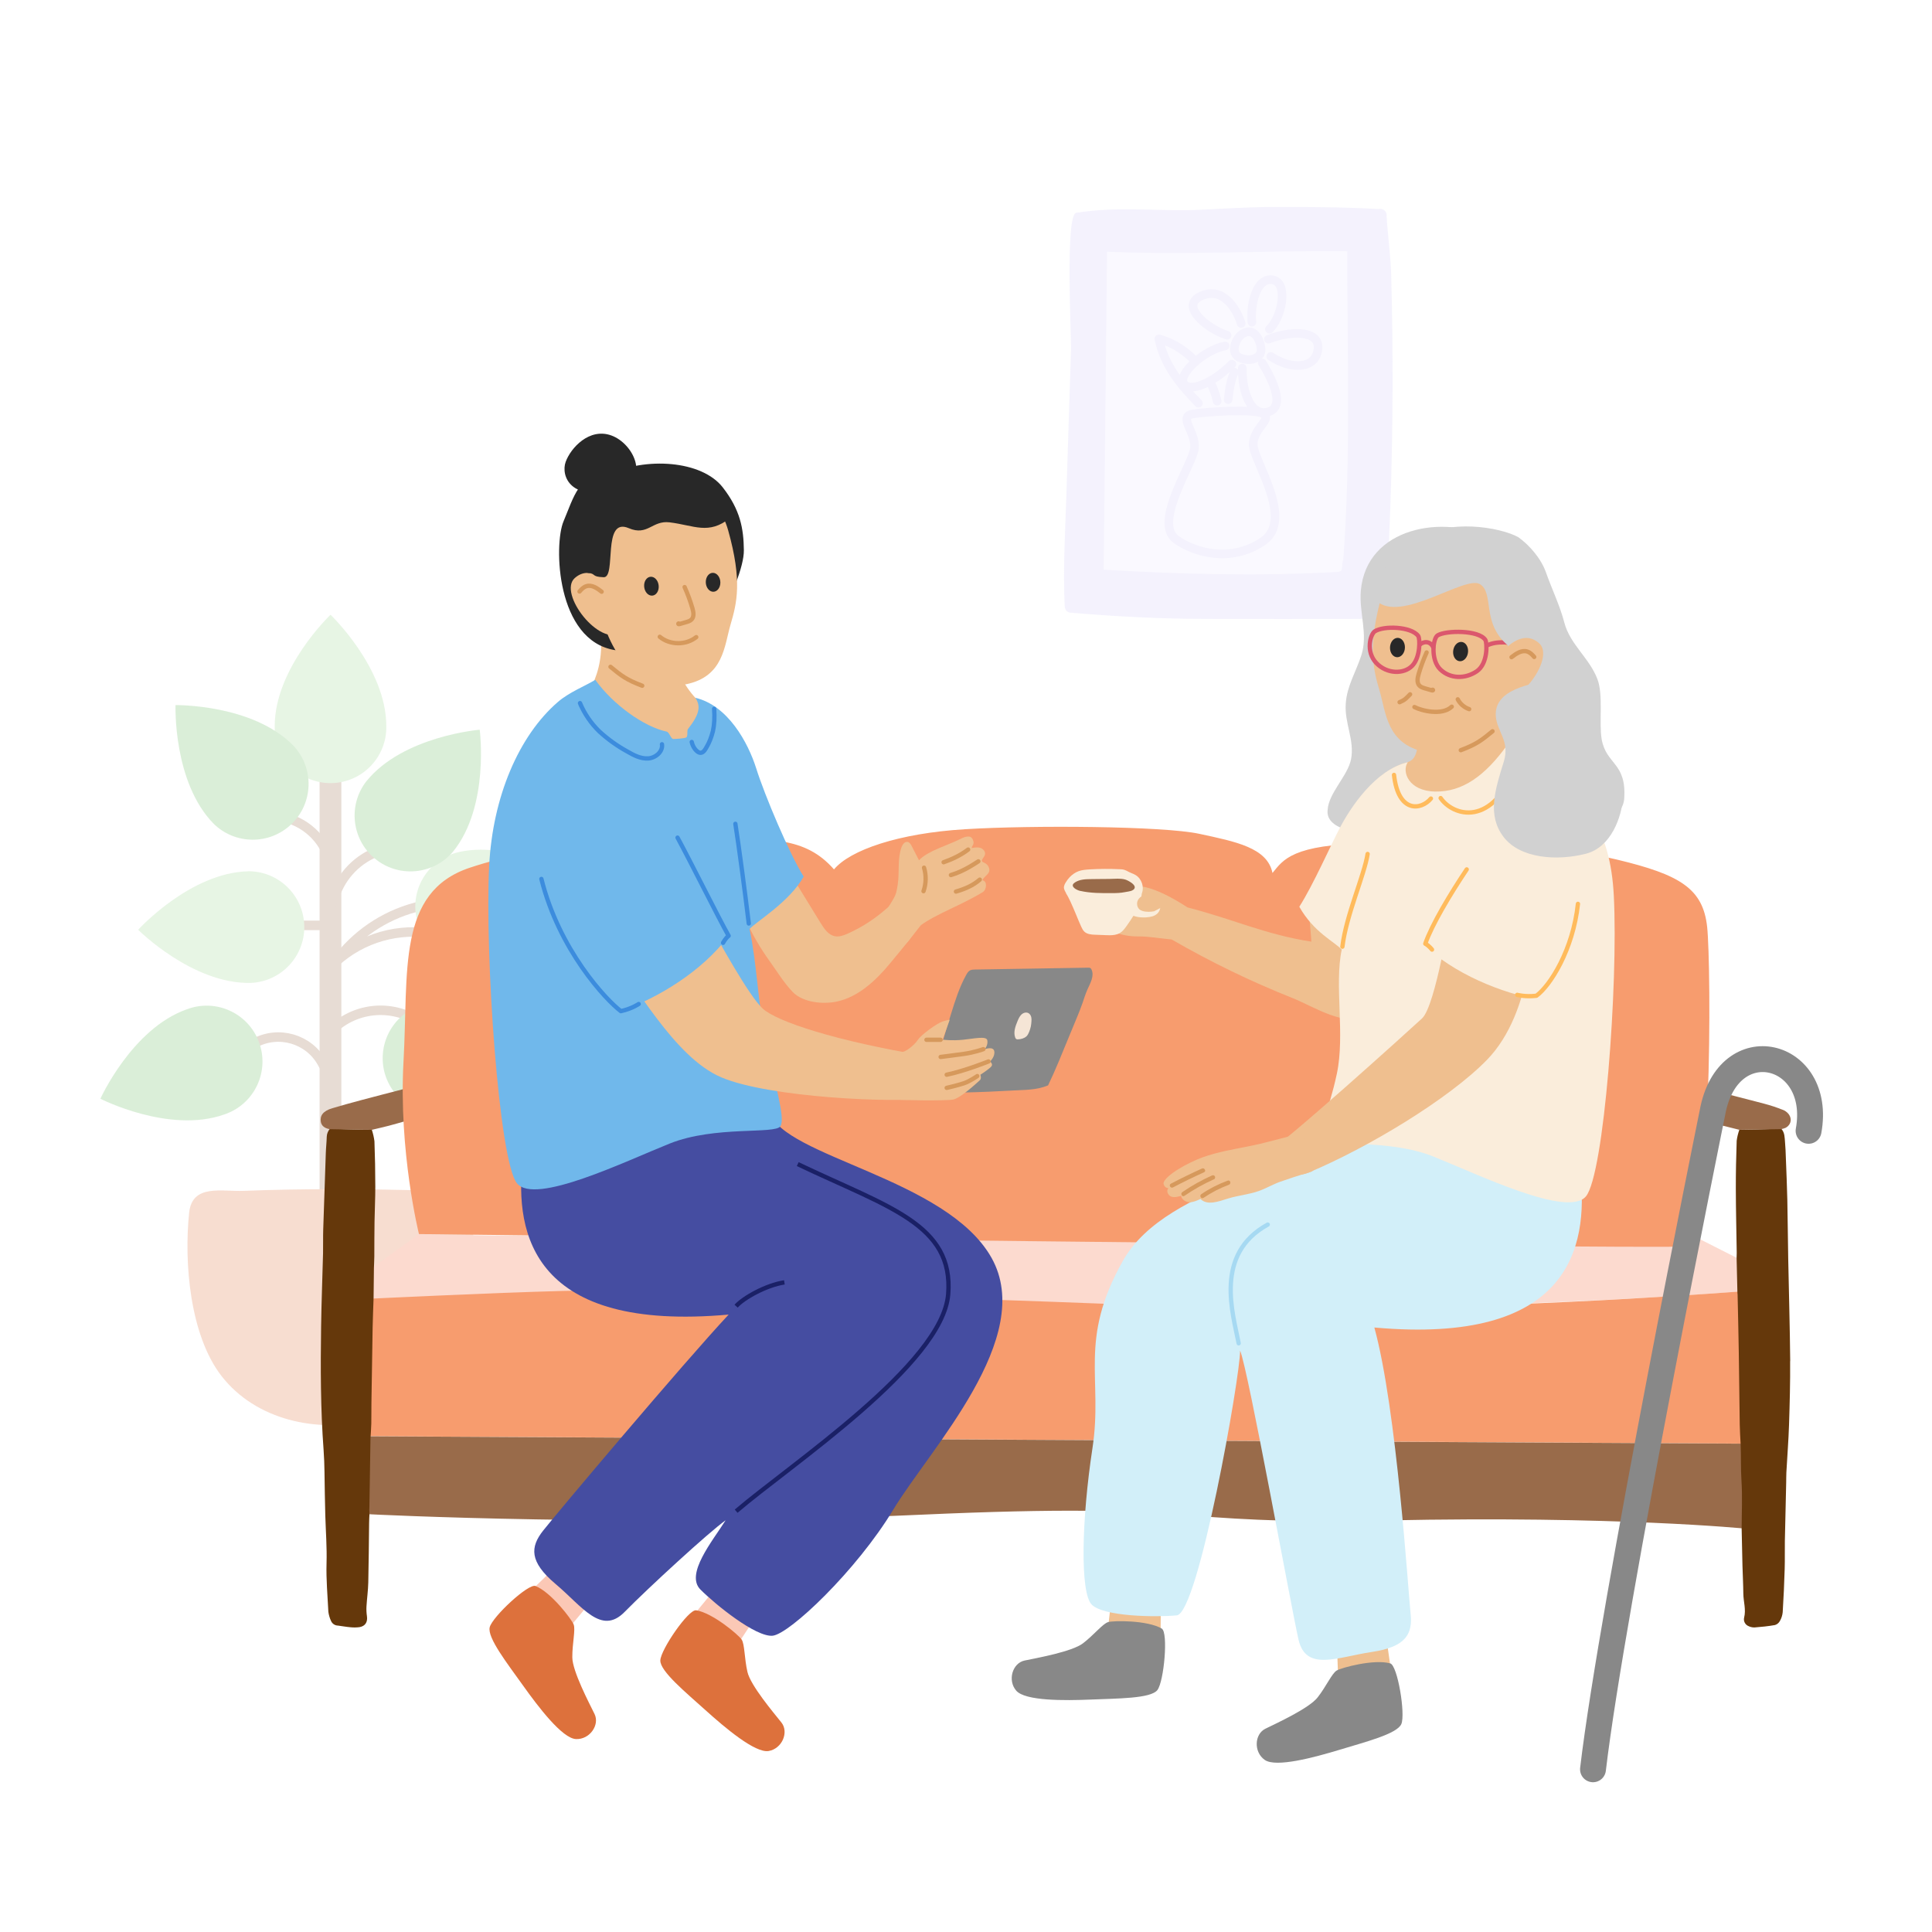 <?xml version="1.0" encoding="UTF-8"?>
<svg xmlns="http://www.w3.org/2000/svg" viewBox="0 0 448 448">
  <defs>
    <style>
      .cls-1, .cls-2, .cls-3, .cls-4, .cls-5, .cls-6, .cls-7, .cls-8, .cls-9, .cls-10, .cls-11 {
        fill: none;
      }

      .cls-2 {
        stroke: #d6995c;
      }

      .cls-2, .cls-4, .cls-5, .cls-6, .cls-7, .cls-9, .cls-10, .cls-12, .cls-11 {
        stroke-linecap: round;
        stroke-linejoin: round;
      }

      .cls-13 {
        fill: #d1c9f7;
      }

      .cls-14 {
        fill: #f79c6e;
      }

      .cls-3, .cls-7 {
        stroke: #db576d;
      }

      .cls-3, .cls-8 {
        stroke-miterlimit: 10;
      }

      .cls-4 {
        stroke: #a6d9f2;
      }

      .cls-15 {
        fill: #70b8eb;
      }

      .cls-16 {
        fill: #f5e5d6;
      }

      .cls-17 {
        fill: #454da1;
      }

      .cls-18 {
        fill: #fbc8b6;
      }

      .cls-19 {
        fill: #66ba5e;
      }

      .cls-20 {
        fill: #fcdacf;
      }

      .cls-21 {
        fill: #65380b;
      }

      .cls-5, .cls-12 {
        stroke: #d1c9f7;
        stroke-width: 2px;
      }

      .cls-22 {
        fill: #dd713c;
      }

      .cls-23 {
        fill: #d2eff9;
      }

      .cls-24 {
        fill: #282828;
      }

      .cls-6 {
        stroke: #ffbb5c;
      }

      .cls-25 {
        fill: #9cd590;
      }

      .cls-26 {
        fill: #efbf8f;
      }

      .cls-8 {
        stroke: #1a2066;
      }

      .cls-27 {
        opacity: .24;
      }

      .cls-9 {
        stroke: #888;
        stroke-width: 6px;
      }

      .cls-28 {
        fill: #efbf8f;
      }

      .cls-10 {
        stroke: #3c8cdd;
      }

      .cls-29 {
        fill: #888;
      }

      .cls-30 {
        fill: #faeddb;
      }

      .cls-31, .cls-12 {
        fill: #ebe7fd;
      }

      .cls-32 {
        fill: #996b4a;
      }

      .cls-33 {
        fill: #d1d1d1;
      }

      .cls-34 {
        fill: #888;
      }

      .cls-35 {
        fill: #d6995c;
      }

      .cls-11 {
        stroke: #996b4a;
        stroke-width: 2.2px;
      }
    </style>
  </defs>
  <g id="Background">
    <g id="Group_4189" data-name="Group 4189" class="cls-27">
      <rect id="Rectangle_3336" data-name="Rectangle 3336" class="cls-32" x="74.11" y="178.72" width="5.04" height="107.36"/>
      <path id="Path_6404" data-name="Path 6404" class="cls-11" d="M101.03,216.61l-.16-.03c-8.32-1.58-16.89.85-23.14,6.56h0l1.08-1.34c4.76-5.91,11.38-10.04,18.79-11.72h0"/>
      <path id="Path_6405" data-name="Path 6405" class="cls-22" d="M109.79,284.63c-.07-2.94-.82-5.81-3.57-7.26-2.26-1.19-4.93-1.28-7.48-1.34-14.12-.32-28.14-.45-42.26.11-5.06.2-11.91-1.67-12.62,5.06-1.21,11.54.15,28.39,7.51,37.88,7.97,10.26,22.24,13.25,34.22,10.31,11.19-2.75,20.67-13.75,22.13-25.07.66-5.11,1.25-10.23,1.82-15.36.18-1.44.27-2.89.26-4.34Z"/>
      <path id="Path_6406" data-name="Path 6406" class="cls-25" d="M112.05,222.84c-6.98,1.55-13.89-2.86-15.44-9.83-1.55-6.98,2.86-13.89,9.83-15.44.02,0,.05-.01.07-.02,13.21-2.89,28,7.12,28,7.12,0,0-9.26,15.28-22.47,18.17Z"/>
      <path id="Path_6407" data-name="Path 6407" class="cls-11" d="M76.63,200.09l-.09-.33c-1.48-5.36-5.91-9.4-11.39-10.38h0"/>
      <path id="Path_6408" data-name="Path 6408" class="cls-11" d="M76.71,210.09l1.22-3.12c1.9-4.84,5.96-8.52,10.96-9.94h0"/>
      <path id="Path_6409" data-name="Path 6409" class="cls-25" d="M89.58,168.39c.14,7.15-5.54,13.06-12.68,13.2-7.15.14-13.06-5.54-13.2-12.68,0-.17,0-.35,0-.52,0-13.53,12.94-25.84,12.94-25.84,0,0,12.94,12.31,12.94,25.84Z"/>
      <path id="Path_6410" data-name="Path 6410" class="cls-11" d="M76.63,249.96l-1.93-3.49c-3.09-5.6-10.14-7.64-15.75-4.55-.36.2-.71.42-1.04.65h0"/>
      <path id="Path_6411" data-name="Path 6411" class="cls-19" d="M105.09,197.44c-4.6,5.48-12.76,6.19-18.24,1.59-5.33-4.47-6.17-12.36-1.91-17.85,8.49-10.52,26.3-11.97,26.3-11.97,0,0,2.34,17.71-6.15,28.23Z"/>
      <line id="Line_413" data-name="Line 413" class="cls-11" x1="76.63" y1="214.58" x2="69.43" y2="214.58"/>
      <path id="Path_6412" data-name="Path 6412" class="cls-19" d="M105.33,231.06c-6.54-2.89-9.5-10.54-6.61-17.08,2.81-6.36,10.15-9.37,16.62-6.8,12.47,5.23,18.82,21.93,18.82,21.93,0,0-16.36,7.18-28.83,1.95Z"/>
      <path id="Path_6413" data-name="Path 6413" class="cls-11" d="M77.74,238.12l.43-.34c6.06-4.8,14.67-4.66,20.57.34h0"/>
      <path id="Path_6414" data-name="Path 6414" class="cls-19" d="M68.03,172.89c4.91,5.2,4.66,13.4-.54,18.3-5.06,4.77-12.99,4.69-17.95-.18-9.47-9.66-8.84-27.51-8.84-27.51,0,0,17.86-.27,27.33,9.39Z"/>
      <path id="Path_6415" data-name="Path 6415" class="cls-19" d="M43.38,234.02c6.7-2.51,14.16.89,16.66,7.59,2.51,6.7-.89,14.16-7.59,16.66-.17.06-.34.12-.51.18-12.76,4.48-28.66-3.67-28.66-3.67,0,0,7.33-16.29,20.09-20.76Z"/>
      <path id="Path_6416" data-name="Path 6416" class="cls-25" d="M57.56,202.03c7.15-.03,12.97,5.75,13,12.9.03,6.95-5.43,12.68-12.38,12.99-13.52.33-26.14-12.32-26.14-12.32,0,0,11.99-13.24,25.51-13.56Z"/>
      <path id="Path_6417" data-name="Path 6417" class="cls-19" d="M90.99,252.68c-4.03-5.91-2.51-13.96,3.4-17.99,5.91-4.03,13.96-2.51,17.99,3.4.1.15.2.3.3.45,7.39,11.33,3.27,28.71,3.27,28.71,0,0-17.56-3.24-24.95-14.57Z"/>
    </g>
    <g class="cls-27">
      <path id="Path_5628" data-name="Path 5628" class="cls-13" d="M251.39,49.09c9.55-1.23,18,.03,27.61-.48,5.07-.27,10.15-.54,15.23-.62,8.66,0,16.86,0,25.49.48.8-.19,1.61.31,1.79,1.11.04.18.05.37.02.56.28,4.63.94,9.1,1.07,13.69.48,17.9.42,35.81-.2,53.72-.2,5.81-.46,11.61-.77,17.41-.39,7.3.55,8.54-6.96,8.56-11.52.04-23.04,0-34.56,0-10.72,0-20.98-.54-31.52-1.42-.46.01-.91-.13-1.27-.41-.32-.39-.47-.88-.44-1.39-.41-8.29.11-16.46.37-24.76.37-11.51.73-23.01,1.1-34.52.09-2.79-1.4-31.26,1.21-31.68.61-.1,1.22-.19,1.84-.27Z"/>
      <path id="Path_5629" data-name="Path 5629" class="cls-31" d="M311.46,130.07c1.81-23.85.93-47.88.95-71.81-18.9-.22-36.82.94-55.7.11l-.78,73.73c17.95,1.07,36.18,1.54,54.14.52.43-.02.96-.13,1.06-.55s.14-2.37.34-2Z"/>
      <path class="cls-5" d="M276.53,96c2.44-.45,14.53-1.37,16.47,0,1.95,1.37-2.4,3.32-2.4,7.08s9.71,17.43,2.22,22.47c-7.49,5.04-15.87,2.57-20.07-.44-5.45-3.9,3.77-17.41,4.22-21.11s-3.87-7.36-.45-7.99Z"/>
      <path class="cls-5" d="M277.91,93.5c-4.22-4.29-7.98-8.9-9.18-14.92,6.99,1.88,12.25,8.43,13.51,14.45"/>
      <g>
        <path class="cls-5" d="M287.86,77.6c3.31-2.41,4.78,2.33,4.54,3.89-.25,1.57-2.38,2.49-4.83,1.5-2.45-.99-1.07-4.4.29-5.39Z"/>
        <path class="cls-5" d="M287.81,75.01c-.96-3.16-4.1-8.66-9.24-6.4-5.14,2.25,1.19,7.56,5.97,9.13"/>
        <path class="cls-12" d="M284.09,80.22c-4.99.94-10.95,6.57-9.62,8.7s6.64.07,11.19-4.49"/>
        <path class="cls-5" d="M290.3,74.71c-.4-4.25,1.08-10.4,4.79-9.82,3.71.58,2.25,8.63-.73,11.45"/>
        <path class="cls-5" d="M294.13,78.66c4.77-1.9,11.95-2.31,11.49,2.26-.46,4.58-6.07,4.98-10.94,1.73"/>
        <path class="cls-5" d="M292.7,84.17c2.77,4.49,5.26,10.34,1.27,11.37s-6.01-4.86-5.9-10.19"/>
      </g>
      <path class="cls-12" d="M286.22,86.28c-.77,1.74-1.16,3.77-1.43,6.39"/>
    </g>
  </g>
  <g id="Colours">
    <g>
      <g id="Group_4193" data-name="Group 4193">
        <g id="Group_4190" data-name="Group 4190">
          <g id="Path_6418" data-name="Path 6418">
            <path class="cls-20" d="M404.9,299.36s-60.94,5.26-147.48,4.04c-86.54-1.22-67.76-3.34-92.59-3.29-24.84.05-79.16,2.27-79.16,2.27l-.94-7.27,12.43-8.95s26.28.93,55.86-.25c29.58-1.18,54.39-.7,74.09-.7,19.7,0,47.07-1.04,66.4-.52,19.33.52,99.43,2.03,99.43,2.03l9.76,4.95,2.2,7.68Z"/>
          </g>
          <g id="Path_6420" data-name="Path 6420">
            <path class="cls-14" d="M404.9,334.77v-35.41s-43.35,3.51-89.21,3.97c-45.86.46-72.11-2.19-114.72-2.57-42.61-.37-53.86-1.84-70.54-1.41-16.68.44-44.87,1.81-44.87,1.81l-.82,31.87,320.17,1.72Z"/>
          </g>
          <g id="Path_6421" data-name="Path 6421">
            <path class="cls-32" d="M85.68,351.13s60.36,3.14,127.8.11c67.44-3.03,54.72,2.43,108.03,1.32,53.31-1.11,83.38,1.92,83.38,1.92v-19.71l-320.17-1.72.96,18.09Z"/>
          </g>
        </g>
        <g id="Group_4191" data-name="Group 4191">
          <g id="Path_6422" data-name="Path 6422">
            <path class="cls-21" d="M415.12,315.62c-.07-7.9-.31-15.8-.46-23.7-.09-4.59-.11-9.18-.21-13.77-.07-3.23-.22-6.46-.34-9.69-.04-1.2-.08-2.39-.19-3.58-.1-1.09-.04-2.25-.88-3.14l-9.72.25c-.29.82-.5,1.67-.61,2.53-.13,3.71-.21,7.42-.2,11.13.01,4.94.14,9.89.21,14.84,0,.4-.02.8-.03,1.19.06,2.71.13,5.42.19,8.13.02.12.03.24.04.36.1,4.54.21,9.07.28,13.61.09,5.53.14,11.06.22,16.59.02,1.47.13,2.94.2,4.4.13,2.86.01,5.72.2,8.58.24,3.7.05,7.42.04,11.13.06,2.87.11,5.74.19,8.61.06,2.15.18,4.3.2,6.45.02,1.86.67,3.69.18,5.58-.19.82.26,1.65,1.04,1.96.43.21.91.31,1.38.3,1.58-.12,3.17-.28,4.74-.56.49-.15.9-.49,1.14-.94.36-.62.58-1.32.65-2.03.21-3.34.36-6.69.46-10.04.07-2.15,0-4.3.04-6.45.09-4.55.2-9.09.31-13.64.02-.76,0-1.52.04-2.27.2-3.7.5-7.4.62-11.11.16-4.91.29-9.82.25-14.72Z"/>
          </g>
          <g id="Path_6423" data-name="Path 6423">
            <path class="cls-21" d="M86.22,261.99c-.75,0-1.51,0-2.26-.03-2.49-.07-4.97-.14-7.46-.22-.44.51-.7,1.16-.73,1.83-.03,1.27-.18,2.54-.22,3.82-.21,5.9-.41,11.8-.6,17.7-.06,1.83,0,3.67-.04,5.51-.14,5.66-.37,11.32-.45,16.99-.14,9.58-.13,19.15.58,28.71.25,3.34.2,6.7.28,10.05.04,1.68.06,3.35.11,5.03.11,3.71.4,7.42.29,11.12-.11,3.76.24,7.49.42,11.23.1.75.31,1.48.63,2.16.28.64.91,1.05,1.61,1.06.95.12,1.89.3,2.84.38.71.08,1.43.07,2.14-.02,1.35-.23,1.92-1.19,1.73-2.53-.11-.74-.15-1.5-.11-2.25.11-1.87.38-3.73.42-5.6.11-4.55.13-9.1.19-13.64,0-.72.05-1.43.08-2.15,0-.36-.03-.71-.02-1.07.09-5.5.17-11,.26-16.51.07-1.15.16-2.3.19-3.45.04-1.59,0-3.18.03-4.78.09-5.85.18-11.69.28-17.53.04-2.26.15-4.53.22-6.79l.08-6.96c.03-.91.08-1.83.09-2.74.02-2.67,0-5.35.05-8.02.04-2.71.18-5.42.18-8.13,0-3.51-.07-7.02-.2-10.53-.12-.9-.32-1.79-.61-2.65Z"/>
          </g>
        </g>
        <g id="Group_4192" data-name="Group 4192">
          <g id="Path_6424" data-name="Path 6424">
            <path class="cls-32" d="M413.38,257.35c-1.38-.56-2.83-1.04-4.36-1.44-4.49-1.19-9.01-2.32-13.52-3.47-.16.67-.36,1.33-.47,2-.18,1.12-.32,2.24-.44,3.36-.05.52-.05,1.04,0,1.55.02.15.28.29.43.44,1.13.33,2.26.67,3.41.97,1.62.42,3.26.81,4.89,1.22l9.72-.15c.36-.07.7-.18,1.02-.31,1.81-1.01,1.49-3.3-.68-4.19Z"/>
          </g>
          <g id="Path_6425" data-name="Path 6425">
            <path class="cls-32" d="M90.17,261.04c1.31-.34,2.58-.72,3.87-1.08l1.06-.44c-.28-2.29-.55-4.61-.83-6.94l-.69-.04c-3.31.86-6.63,1.71-9.93,2.59-2.21.59-4.4,1.2-6.57,1.84-2.22.65-2.93,1.78-2.68,3.19.17.9.86,1.48,2.1,1.68,2.49.04,4.97.09,7.46.13.75.01,1.51.01,2.26.02,1.32-.32,2.65-.61,3.95-.95Z"/>
          </g>
        </g>
      </g>
      <g id="Path_6419" data-name="Path 6419">
        <path class="cls-14" d="M97.15,286.16s-4.75-19.12-3.58-40.05c1.17-20.93-1.58-39.24,15.34-44.89,16.93-5.66,40.56-7.47,55.08-7.04,14.52.43,22.65-.28,29.4,7.42,3.73-4.48,14.91-8.38,30.42-9.32,15.51-.95,45.85-.75,54.3,1.07,8.46,1.82,15.76,3.22,16.96,9.08,2.52-3.08,4.51-6.59,22.53-6.91s42.87.34,57.41,3.82c14.54,3.49,19.88,6.69,20.85,15.59.96,8.9,1.33,73.52-5.92,74.12-7.25.6-292.8-2.89-292.8-2.89Z"/>
      </g>
      <g id="Path_6426" data-name="Path 6426">
        <path class="cls-20" d="M150.93,238.95c-.31-.99-.96-1.83-1.83-2.39-.84-.52-1.81-.79-2.79-.77-1.06.01-2.07.43-2.82,1.17-.37.38-.67.84-.87,1.33-1.23,1.71-1.05,4.06.44,5.55,1.45,1.41,3.67,1.68,5.41.65.7-.44,1.29-1.04,1.71-1.76.13-.23.21-.48.36-.71.54-.93.69-2.04.4-3.08Z"/>
      </g>
      <g id="Path_6427" data-name="Path 6427">
        <path class="cls-20" d="M352.72,239.45c-.35-.54-.8-1-1.34-1.36-1.28-1.1-3.11-1.28-4.57-.45-1.06.6-1.82,1.6-2.12,2.78-.43,1.74.31,3.56,1.84,4.51,1.46.89,3.3.88,4.76-.02.88-.55,1.53-1.4,1.83-2.39.28-1.04.13-2.14-.4-3.08Z"/>
      </g>
    </g>
    <path id="Path_5604" data-name="Path 5604" class="cls-9" d="M419.38,262.22c3.35-18.43-18.72-23.89-22.29-4.23,0,0-23.25,114.47-27.7,152.28"/>
    <g>
      <path id="Path_5308" data-name="Path 5308" class="cls-26" d="M211.18,205.43c-4.69,4.59-8.48,8.31-14.48,11-.97.44-2.03.86-3.08.67-1.51-.27-2.49-1.71-3.3-3.02-2.75-4.48-5.51-8.97-8.26-13.45-1.75-2.86-4.01-7.9-8.18-7.33-4.46.61-5.13,7.03-4.3,10.39,1.7,6.88,4.7,13.37,8.85,19.13,1.66,2.31,3.44,5.2,5.39,7.21,2.39,2.46,7,2.88,10.15,2.23,5.04-1.04,9.17-4.94,12.34-8.78,3-3.63,6.08-7.27,8.8-11.13.68-.97,1.69-2.99,2.55-3.79,1.46-1.88-4.55-5.05-6.49-3.12Z"/>
      <path class="cls-26" d="M132.94,165.01c-1.45,1.37-3.08,2.53-4.81,3.51-2.95,1.67-3.29,5.81-.65,7.94,1.61,1.3,3.35,2.45,5.13,3.49,1.75,1.02,3.56,1.93,5.44,2.67,4.93,1.93,10.36,2.58,15.61,1.89,6.11-.81,10.12.31,19.81-1.86-2.04-8.99-7.53-16.72-9.07-17.92-3.38-2.64-6.25-6.13-7.36-10.28-.09-.33-.18-.68-.47-.87-.21-.14-.48-.14-.73-.14-2.92,0-5.83.04-8.75.1-1.99.04-8.28-10.03-7.98-8.01,1.15,7.56-1.3,12.32-1.97,13.74-1.01,2.16-2.47,4.1-4.2,5.73Z"/>
      <path class="cls-2" d="M141.56,154.62c2.5,2.06,3.68,3,7.36,4.39"/>
      <g>
        <polygon class="cls-18" points="122.98 369.02 129.51 362.67 138.98 369.02 130.98 378.67 122.98 369.02"/>
        <polygon class="cls-18" points="160.5 374.93 166.28 367.89 176.41 373.14 169.53 383.63 160.5 374.93"/>
        <path class="cls-17" d="M121.2,269.13c-1.91,17.2,2.54,39.76,47.76,35.7-10.6,11.36-40.13,46.41-43.05,50.14-2.92,3.73-3.25,7.14,2.92,12.33,6.17,5.19,10.58,12.01,16,6.49,5.42-5.52,19.54-18.5,23.43-21.26-3.08,4.87-9.41,12.49-5.84,16.06s12.82,11.03,16.71,10.71c3.89-.32,19.47-15.09,27.99-29.21,8.52-14.12,33.19-39.92,22.8-58.42-10.39-18.5-48.19-23.37-51.44-33.75-17.36-2.11-53.22.65-57.28,11.2Z"/>
        <path class="cls-8" d="M181.89,297.36c-4.22.65-9.46,3.57-11.2,5.52"/>
        <path class="cls-8" d="M184.98,269.94c21.1,10.06,36.19,13.96,34.89,30.18-1.3,16.23-36.67,39.58-49.17,50.3"/>
        <path class="cls-22" d="M161.43,373.4c-1.77-.29-8.23,9.12-8.31,11.62-.09,2.5,5.9,7.42,10.46,11.53s11.53,10.01,14.66,9.48c3.13-.54,4.74-4.38,2.95-6.62-1.79-2.24-7.15-8.58-7.87-11.71s-.63-6.44-1.34-7.51-6.71-6.17-10.55-6.79Z"/>
        <path class="cls-22" d="M124.19,367.77c-1.66-.66-10,7.13-10.63,9.55s4.16,8.52,7.72,13.52,9.1,12.27,12.27,12.42,5.57-3.25,4.31-5.82c-1.26-2.57-5.13-9.92-5.15-13.13-.02-3.21.78-6.42.31-7.62s-5.22-7.47-8.83-8.91Z"/>
        <path class="cls-15" d="M161.2,161.79c7.58,1.78,12.26,10.35,14.18,16.46,1.92,6.11,7.67,19.77,10.98,25.01-3.32,5.93-10.98,10.42-12.55,12.16,1.75,8.2,1.92,17.45,3.84,26.53,1.92,9.08,4.54,17.28,3.32,19.2s-15.18-.17-25.65,4.01c-10.47,4.19-31.24,14.31-35.43,9.25-4.19-5.06-7.5-53.05-6.46-73.65.81-15.95,6.85-30.14,15.94-37.99,2.65-2.29,6.47-3.77,8.67-5.13,4.12,5.79,11.38,10.92,16.52,12,.68.14.99,1.73,1.59,1.72.62,0,2.4-.13,2.9-.32.57-.22.16-1.59.48-1.99,2.81-3.56,2.96-5.39,1.69-7.27Z"/>
        <path class="cls-28" d="M162.86,211.37c4.23,7.59,10.71,19.37,13.94,22.45,3.23,3.08,17.26,7.63,37.72,11.01,12.03.29,9.39,8.66,1.17,9.83-8.22,1.17-37.42-.15-48.43-4.84-11.01-4.7-19.81-21.57-26.56-29.64-6.75-8.07,13.65-24.07,22.16-8.81Z"/>
        <path class="cls-15" d="M168.96,217c-6.11,8.2-16.27,14.36-24.99,17.47-8.38-11.55-31.24-45.58-10.12-58.14,21.12-12.57,31.8,33.86,35.11,40.67Z"/>
        <path class="cls-10" d="M148.1,232.81s-1.55,1.09-4.13,1.66c-3.49-2.63-14.3-14.18-18.43-30.66"/>
        <path class="cls-10" d="M167.67,218.63s.51-1.02,1.29-1.63c-2.33-4.11-8.84-17.23-11.85-22.77"/>
        <path class="cls-10" d="M173.63,214.15c-.87-7.29-2.33-18.17-3.11-23.12"/>
      </g>
      <g>
        <path class="cls-26" d="M210.31,218.58c1-1.01,1.94-3.13,3.04-3.92,3.94-2.85,9.24-4.59,14.52-7.78.98-.59,1.08-2.66-.06-2.74.3-1.02,1.98-1.44,1.53-2.87-.45-1.43-1.88-1.15-1.63-1.85.16-.45.58-.79.69-1.25.16-.67-.4-1.34-1.05-1.55s-1.36-.1-2.04.03c.08-.68.79-.83.24-2.03s-2.12-.46-3.13.05c-2.62,1.33-7.32,2.65-9.32,4.81-.57-1.1-1.14-2.2-1.7-3.3-.21-.4-.47-.85-.91-.95-.67-.15-1.2.57-1.44,1.22-.99,2.73-.44,5.76-.88,8.62-.39,2.57-.48,2.54-2.2,5.34,0,0-4.11,5.34,4.35,8.17Z"/>
        <path class="cls-2" d="M224.5,197c-1.77,1.33-3.6,2.2-5.69,2.94"/>
        <path class="cls-2" d="M226.87,199.73c-.37.19-3.14,2.24-6.37,3.18"/>
        <path class="cls-2" d="M227.2,203.97c-1.6,1.39-3.49,2.18-5.53,2.77"/>
        <path class="cls-2" d="M214.27,201.2c.53,1.77.49,3.71-.12,5.45"/>
      </g>
    </g>
    <g>
      <g>
        <g id="Path_6440" data-name="Path 6440">
          <path class="cls-33" d="M307.85,187.88c.19-3.96,4.63-7.9,5.43-11.79.88-4.49-1.56-8.37-1.22-12.99.3-4.12,2.41-7.38,3.64-11.23,1.55-4.9-.59-9.83-.14-14.94,1.29-14.67,19.25-17.86,30.53-12.02,1.66.86.19,3.36-1.46,2.5-2.4-1.18-5-1.91-7.66-2.16,2.72,1.66,2.14,6.52-1.81,6.7-6.72-.36-4.97,24.83-4.53,32.08.73-.04,1.35.51,1.39,1.24,0,.05,6.77.79,6.77.84-.2,6.18.71,14.68-1.33,22.37-1.39,5.24-30.51,7.98-29.61-.61Z"/>
        </g>
        <path class="cls-26" d="M354.71,179.97c1.45,1.37,3.08,2.53,4.81,3.51,2.95,1.67,3.29,5.81.65,7.94-1.61,1.3-3.35-2.55-5.13-1.51-1.75,1.02-3.56-1.02-5.44-.29-4.93,1.93-10.36,2.58-15.61,1.89-6.11-.81-10.12.31-19.81-1.86,2.04-8.99,9.96-12.36,11.86-12.81,2.94-.7,2.36-3.48,3.47-7.62.09-.33,1.29-.49,1.57-.67.21-.14.48-.14.73-.14,2.92,0,5.83.04,8.75.1,1.99.04,8.28-10.03,7.98-8.01-1.15,7.56,1.3,12.32,1.97,13.74,1.01,2.16,2.47,4.1,4.2,5.73Z"/>
        <path class="cls-26" d="M340.93,126.73c-10.2-1.78-18.02,2.38-20.47,11.13-3.36,11.97-2.07,17.2-.56,22.31,1.51,5.11,1.63,12.31,10.47,14.18,7.37,1.56,14.97-1.52,19.3-13.23,1.09-2.95,2.8-8.04,3.48-12.27,2.63-16.42-4.71-20.8-12.21-22.12Z"/>
        <path class="cls-24" d="M340.42,151.16c.09-1.24-.61-2.28-1.57-2.31-.95-.04-1.8.93-1.89,2.17-.09,1.24.61,2.27,1.57,2.31.95.04,1.8-.93,1.89-2.17Z"/>
        <path class="cls-24" d="M325.78,150.12c.01-1.24-.75-2.23-1.71-2.21-.95.02-1.74,1.04-1.75,2.28-.01,1.24.75,2.23,1.71,2.21.95-.02,1.74-1.04,1.75-2.28Z"/>
        <path class="cls-2" d="M330.81,151.29c-.73,1.64-1.36,3.32-1.86,5.04-.26.89-.45,1.98.19,2.65.34.35.83.5,1.29.64.53.15,1.06.31,1.59.46.1.03.22.04.27-.04s-.14-.17-.13-.07"/>
        <path class="cls-2" d="M327.98,163.95c1.61.85,6.38,2.07,8.66-.08"/>
        <path class="cls-2" d="M346.09,169.57c-2.5,2.06-3.68,3-7.36,4.39"/>
        <g>
          <path class="cls-3" d="M344.43,148.39c-1.49-2.32-9.11-2.25-11.06-1.06-1.11.67-1.67,5.68.61,7.89,2.27,2.21,5.75,2.26,8.43.46s2.42-6.66,2.02-7.29Z"/>
          <path class="cls-3" d="M328.86,147.47c-1.63-2.21-8.02-2.42-10.08-1.06-1,.66-2.14,4.67.34,7.31s6.47,2.65,8.38.63c1.91-2.02,1.79-6.3,1.36-6.88Z"/>
          <path class="cls-7" d="M332.34,150.09c-.72-1.51-2.25-1.44-3.2-.53"/>
        </g>
        <path class="cls-7" d="M344.73,149.73c2.15-1.21,5.93-.81,7.76-.18"/>
        <g id="Path_6448" data-name="Path 6448">
          <path class="cls-33" d="M376.62,185.27c.62-8.49-4.18-7.89-5.22-13.87-.66-3.84.43-10.21-.99-13.94-1.86-4.88-6.35-8.02-7.67-13.1-1.01-3.9-2.88-7.73-4.24-11.59-1.16-3.28-3.83-6.34-6.42-8.2-4.2-2.36-16.66-4.38-22.82.46-1.25.98-10.53,4.61-10.12,14.25,5.58,5.39,20.65-5.98,24.04-3.82,3.4,2.15.25,8.96,6.46,14.19.7,4.85-2.46,7.57-.89,12.28-3.14,6.77,2.72,8.76.72,15.2-2,6.44-3.24,14.27.18,16.76s26.35-.14,26.97-8.63Z"/>
        </g>
        <path class="cls-26" d="M348.48,151.09s4.35-5.54,8.41-1.94c4.06,3.6-5.87,16.48-11.09,12.96,0,0,1.07-4.53,2.68-11.03Z"/>
        <path class="cls-2" d="M355.76,152.34c-.45-.54-.98-1.07-1.66-1.27-1.28-.37-2.55.5-3.6,1.32"/>
      </g>
      <polygon class="cls-26" points="322.56 387.43 321.27 378.42 309.89 377.65 310.33 390.19 322.56 387.43"/>
      <polygon class="cls-26" points="269.13 379.42 269.18 370.32 258.03 367.89 256.62 380.35 269.13 379.42"/>
      <path class="cls-23" d="M366.45,272.13c1.91,17.2-2.54,39.76-47.76,35.7,5.22,18.93,7.87,61.56,8.4,66.27.53,4.71-.99,7.78-8.96,8.96-7.97,1.18-15.31,4.66-17.03-2.88s-11.67-62.61-13.54-67c.07,5.76-9.66,60.94-14.69,61.4-5.03.46-16.91.27-19.7-2.48-2.78-2.74-2.34-19.95.15-36.25,2.49-16.3-3.34-24.96,7.05-43.46,10.39-18.5,45.54-21.07,48.79-31.46,17.36-2.11,53.22.65,57.28,11.2Z"/>
      <path class="cls-29" d="M269.4,377.65c1.54.91.51,12.27-1.02,14.25-1.53,1.98-9.28,1.94-15.41,2.2s-15.27.34-17.33-2.07c-2.07-2.41-.85-6.4,1.95-6.98s10.98-2.04,13.53-3.99c2.55-1.95,4.59-4.55,5.83-4.92s9.1-.47,12.46,1.51Z"/>
      <path class="cls-29" d="M322.37,385.71c1.72.49,3.56,11.75,2.58,14.06s-8.5,4.2-14.37,5.99c-5.88,1.78-14.7,4.15-17.3,2.34-2.6-1.82-2.42-5.98.15-7.24s10.12-4.72,12.1-7.25,3.31-5.56,4.41-6.23c1.1-.67,8.69-2.73,12.44-1.66Z"/>
      <g>
        <path id="Path_9203" data-name="Path 9203" class="cls-26" d="M275.41,210.44s.03,0,.04,0c10.62,2.72,17.82,6.23,28.63,7.91.05,0-.53-6.61-.67-7.72-.43-3.44,10.05-4.4,10.72-5.03,1.02-.95,2.93-1.08,3.89.08,3.4,4.12,3.57,11.06,3.74,16.19.15,4.36.42,11.08-4.27,13.66-5.31,2.93-12.98-2.19-17.66-4.05-9.7-3.85-19.1-8.41-28.13-13.63-2.65-.24-5.56-.74-7.64-.71-4.57.07-7.97-1.63-11.17-4.99-.97-1.03-1.81-4.03-.97-5.29.16-.26.43-.45.74-.51,1.35-1,3.6-.96,5.15-1.06,1.94-.12,3.89-.04,5.81.25,0,0,3.29-.65,11.79,4.9Z"/>
        <g>
          <g>
            <path class="cls-1" d="M265.74,209.52c-.1,0-.2,0-.31,0-.34,0-.71-.02-.93.15-.06.05-.11.11-.17.21-.12.2-.18.38-.19.55,0,.19.07.37.2.47.16.13.41.15.66.15l.64.02c.27,0,.55.01.77-.1.32-.18.45-.65.26-.99-.23-.43-.73-.46-.93-.45Z"/>
            <path class="cls-30" d="M269,209.7c-.16-.74-.71-1.39-1.42-1.66-.57-.22-1.2-.19-1.75-.17l-1.17.04c.04-.23.08-.47.11-.73.6-1.51-.04-3.42-1.43-4.26-.31-.19-.63-.32-.95-.45-.18-.08-.37-.15-.54-.24-.1-.05-.2-.1-.29-.15-.27-.14-.55-.29-.85-.38-.35-.11-.7-.13-1.06-.14-2.32-.11-4.67-.1-7.01.04-.91.06-1.73.13-2.52.41-.8.29-1.51.8-2.09,1.41-.32.34-.6.71-.84,1.1-.27.43-.55.92-.47,1.45.06.4.28.75.47,1.11,0,.12.19.35.25.46.1.18.19.36.29.54.17.32.33.66.49.99.47,1,.89,2.03,1.32,3.05.37.91.76,1.84,1.17,2.75.2.44.41.86.75,1.18.63.58,1.55.67,2.43.7l2.63.1c.24,0,.5.02.77.02.82,0,1.7-.09,2.44-.54.65-.4,1.1-1.04,1.51-1.61.58-.82,1.1-1.57,1.58-2.36.68.25,1.44.38,2.33.38.24,0,.48,0,.74-.03.81-.06,1.82-.21,2.51-.9.54-.54.78-1.36.62-2.1ZM266.4,210.96c-.22.12-.5.11-.77.1l-.64-.02c-.26,0-.5-.02-.66-.15-.13-.1-.2-.28-.2-.47,0-.17.07-.36.19-.55.06-.09.11-.16.17-.21.22-.17.59-.16.93-.15.11,0,.22,0,.31,0,.2,0,.7.02.93.45.18.34.06.81-.26.99Z"/>
          </g>
          <path class="cls-32" d="M250.48,206.58c2.41.55,4.93.53,7.36.52.94,0,2-.02,3.01-.23.08-.02.17-.03.28-.05.37-.07.74-.11,1.1-.22.2-.07.41-.15.59-.29,1.19-.96-1.34-2.21-1.93-2.37-.56-.15-1.14-.19-1.72-.19-.34,0-.68.01-1.01.03-.33.01-.65.03-.97.03-.82,0-1.63.01-2.45.02-.54,0-1.08.01-1.62.02h-.04c-1.26.01-2.69.03-3.8.76-.26.17-.42.34-.49.51-.06.14-.05.28.02.43.23.47,1.04.9,1.69,1.05Z"/>
        </g>
        <path id="Path_9224" data-name="Path 9224" class="cls-26" d="M267.63,211.31s-3.96.81-3.96-1.75c0-2.56,4.67-2.63,4.67-2.63l2.43,2.73-3.15,1.65Z"/>
      </g>
      <path class="cls-30" d="M326.45,176.74c-7.58,1.78-13.28,10.53-15.66,15.04-2.38,4.51-6.18,13.24-9.5,18.48,3.32,5.93,8.27,8.19,9.84,9.94-1.75,8.2.79,19.68-1.13,28.75-1.92,9.08-4.54,13.28-3.32,15.2,1.22,1.92,15.18-.17,25.65,4.01,10.47,4.19,31.24,14.31,35.43,9.25,4.19-5.06,7.5-49.05,6.46-69.65-.81-15.95-6.85-22.18-15.94-30.03-2.65-2.29-6.47-3.77-8.67-5.13-5.24,7.36-10.55,11.06-16.79,10.95s-7.84-4.66-6.38-6.8Z"/>
      <g>
        <path id="Path_9210" data-name="Path 9210" class="cls-26" d="M295.7,272.13c2.49-.63,4.47,1.14,7.78-.24,13.66-5.73,32.42-17,41.31-26.11,11.04-11.31,10.64-32.41,10.64-32.41,0,0-11.05,2.07-19.11-2.06,0,0-3.42,21.93-6.57,24.84-3.14,2.91-33.18,30.05-35.57,30.74-2.79.81-1.43,5.98,1.52,5.24Z"/>
        <path class="cls-26" d="M298.65,263.58c-3.32.83-5.56,1.52-8.92,2.19-3.66.73-7.37,1.33-10.87,2.6-3.51,1.27-8.71,4.22-9.07,5.98.13.9.68,1.12,1.16,1.18-.59.53-.15,1.62.59,1.92.74.3,1.58.06,2.34-.17.11.88,1.06,1.47,1.95,1.49s1.73-.37,2.54-.75c1.58,1.59,4.21.58,6.35-.09,2.37-.74,4.88-.93,7.22-1.77,1.7-.61,3.26-1.55,4.96-2.15,1.53-.54,4.29-1.47,6.83-2.19,3.7-1.04.51-9.63-5.07-8.24Z"/>
        <path class="cls-35" d="M272,275.34c2.36-1.24,4.76-2.41,7.2-3.51.59-.26.08-1.13-.5-.86-2.43,1.1-4.83,2.27-7.2,3.51-.57.3-.06,1.16.5.86h0Z"/>
        <path class="cls-35" d="M274.66,277.29c2.17-1.49,4.47-2.78,6.87-3.85.25-.11.3-.47.18-.68-.15-.26-.44-.29-.68-.18-2.4,1.07-4.7,2.36-6.87,3.85-.53.36-.03,1.23.5.86h0Z"/>
        <path class="cls-35" d="M279.08,277.76c1.83-1.24,3.81-2.26,5.88-3.03.6-.22.34-1.19-.27-.96-2.16.79-4.22,1.84-6.12,3.13-.53.36-.03,1.23.5.86h0Z"/>
      </g>
      <path class="cls-30" d="M329.76,218.75c7.36,7.1,18.38,11.53,27.5,13.18,6.39-12.75,17.67-28.09-3.45-40.65-21.12-12.57-21.88,20.21-24.05,27.47Z"/>
      <path class="cls-6" d="M351.82,230.69s1.83.52,4.45.21c3.18-2.33,8.48-10.61,9.63-21.31"/>
      <path class="cls-6" d="M332.06,220.2s-.69-.91-1.56-1.37c1.56-4.46,5.75-11.46,9.61-17.23"/>
      <path class="cls-6" d="M311.28,219.52c.87-7.29,5.08-16.55,5.85-21.5"/>
      <path class="cls-4" d="M287.23,311.49c-1.35-6.97-5.73-20.68,6.74-27.53"/>
    </g>
    <path class="cls-6" d="M334.06,185.06c2.81,4.1,12.08,7.19,17.75-8.04"/>
    <path class="cls-6" d="M331.81,185.17c-2.25,2.7-7.57,3.47-8.56-5.48"/>
    <path class="cls-2" d="M340.68,164.44c-1.13-.38-2.11-1.22-2.65-2.28"/>
    <path class="cls-2" d="M324.54,162.83c1.28-.54,1.46-.85,2.44-1.83"/>
    <path class="cls-34" d="M243.04,251.67c1.78-3.69,3.25-7.44,4.82-11.23.59-1.43,1.18-2.85,1.77-4.28.48-1.16.96-2.33,1.37-3.52.37-1.06.69-2.14,1.15-3.17.67-1.49,1.65-3.16.96-4.64-.06-.14-.14-.27-.27-.35-.15-.09-.34-.09-.52-.09-8.75.14-17.5.29-26.24.43-.38,0-.78.02-1.12.19-.42.21-.68.64-.91,1.05-1.58,2.84-2.56,5.96-3.52,9.06-1.63,5.25-3.25,10.52-4.2,15.93-.08.46-.14.99.16,1.35.19.23.5.34.79.42,2.03.58,4.18.56,6.29.51,3.77-.08,7.54-.24,11.31-.46,2.89-.17,5.41-.07,8.09-1.16"/>
    <path class="cls-28" d="M218.95,241.11s1.76.24,4.29,0,5.48-.96,5.7.11-.56,2.06-.56,2.06c0,0,1.97-.73,2.18.51.21,1.24-.98,2.35-.98,2.35,0,0,.7.53.35,1.08s-2.6,2-2.6,2c0,0,.35.87-.14,1.29s-4.43,4.14-6.19,4.46c-1.76.32-12.02.17-12.66,0s-2.11-3.39-1.76-5.75c.35-2.36,1.66-5.48,2.46-5.3s3.02-1.58,3.8-2.8,4.54-3.89,5.72-4.25,1.67-.42,1.67-.42l-1.67,4.67h.4Z"/>
    <line class="cls-2" x1="218.11" y1="241.11" x2="214.83" y2="241.11"/>
    <path class="cls-2" d="M228.03,243.28s-2.04.76-4.57,1.11-5.34.7-5.34.7"/>
    <path class="cls-2" d="M229.22,246.13s-5.48,2.21-9.7,3.08"/>
    <path class="cls-2" d="M226.62,249.52s-1.69,1.2-3.16,1.69-3.94,1.05-3.94,1.05"/>
    <path class="cls-16" d="M238.9,238.52c.2-.54.3-1.63.29-2.21s-.27-1.19-.79-1.42c-.53-.24-1.17-.01-1.58.4s-.66.97-.88,1.51c-.49,1.18-.97,2.51-.55,3.73.06.17.15.35.31.43.1.05.22.05.33.05.72-.02,1.45-.22,1.99-.7s.88-1.78.88-1.78Z"/>
    <g>
      <path class="cls-24" d="M140.93,110.11c-6.55-.71-7.95,5.34-10.25,10.76-2.3,5.42-1.75,27.72,11.96,29.89,10.67-.85,18.2,4.39,23.15-5.07,3.78-7.22,6.75-14.32,6.7-18.12-.06-5-.82-9.32-4.89-14.55-4.89-6.29-17.92-7.12-26.67-2.91Z"/>
      <path class="cls-26" d="M148.87,112.14c9.96-1.74,17.6,2.32,19.99,10.87,3.28,11.7,2.02,16.8.55,21.79-1.47,4.99-1.59,12.02-10.22,13.85-7.2,1.52-14.62-1.49-18.85-12.92-1.07-2.88-2.74-7.86-3.4-11.98-2.57-16.04,4.6-20.32,11.92-21.6Z"/>
      <path class="cls-24" d="M149.37,136c-.09-1.21.6-2.22,1.53-2.26.93-.04,1.76.91,1.84,2.12.09,1.21-.6,2.22-1.53,2.26-.93.04-1.76-.91-1.84-2.12Z"/>
      <path class="cls-24" d="M163.66,134.99c-.01-1.21.73-2.18,1.67-2.16.93.02,1.7,1.02,1.71,2.23.01,1.21-.73,2.18-1.67,2.16-.93-.02-1.7-1.02-1.71-2.23Z"/>
      <path class="cls-2" d="M158.75,136.13c.72,1.6,1.32,3.24,1.81,4.92.25.87.44,1.93-.19,2.59-.33.34-.81.49-1.26.62-.52.15-1.04.3-1.55.45-.09.03-.22.04-.27-.04s.14-.16.12-.07"/>
      <path class="cls-2" d="M152.99,147.66c2.34,1.96,6.08,1.99,8.46.08"/>
      <path class="cls-26" d="M141.49,135.93s-4.25-5.41-8.21-1.89c-3.96,3.52,5.74,16.1,10.83,12.66,0,0-1.05-4.42-2.62-10.77Z"/>
      <path class="cls-2" d="M134.38,137.16c.44-.53.96-1.04,1.62-1.24,1.25-.37,2.49.48,3.51,1.29"/>
      <path class="cls-24" d="M169.28,120.12c-4.98,3.98-8.26,1.7-14.03,1-4.05-.49-5.06,3.24-9.46,1.35-6.25-2.67-2.78,11.49-5.81,11.38s-1.57-.84-3.81-1.03c-2.3-6.04-2.99-14.6,4.76-18.77,4.96-2.67,9.91-3.76,16.35-4.06,4.62-.21,9.76,4.98,12,10.13Z"/>
      <path class="cls-24" d="M143.72,113.21c7.02-2.18,3.18-10.37-1.95-12.23-5.13-1.86-9.44,2.91-10.6,6.12-1.16,3.2,1.1,9.67,12.55,6.12Z"/>
    </g>
    <path id="Path_5313" data-name="Path 5313" class="cls-10" d="M153.5,172.58c.26,1.71-1.5,3.19-3.22,3.29s-3.35-.75-4.84-1.62c-2.34-1.28-4.52-2.85-6.49-4.66-1.91-1.86-3.43-4.09-4.46-6.55l.28.67"/>
    <path id="Path_5313-2" data-name="Path 5313" class="cls-10" d="M160.4,172.05c.27,1.33,1.27,2.45,1.95,2.51s1.12-.63,1.5-1.33c.62-1.03,1.11-2.28,1.47-3.71.33-1.47.42-3.23.28-5.16l.04.52"/>
    <g id="Path_6448-2" data-name="Path 6448">
      <path class="cls-33" d="M369.96,156.71c1.46,3.83.33,10.36,1.01,14.29,1.06,6.14,5.99,5.52,5.35,14.22-.3,4.08-2.64,11.23-8.58,12.75-6.73,1.72-15.26,1.12-19.09-3.9-3.83-5.03-2.01-10.83.05-17.44,1.48-4.75-1.56-6.99-1.84-10.49-.53-6.62,8.96-7.41,11.41-8.44,2.45-1.03,10.17-4.46,11.68-1Z"/>
    </g>
  </g>
</svg>